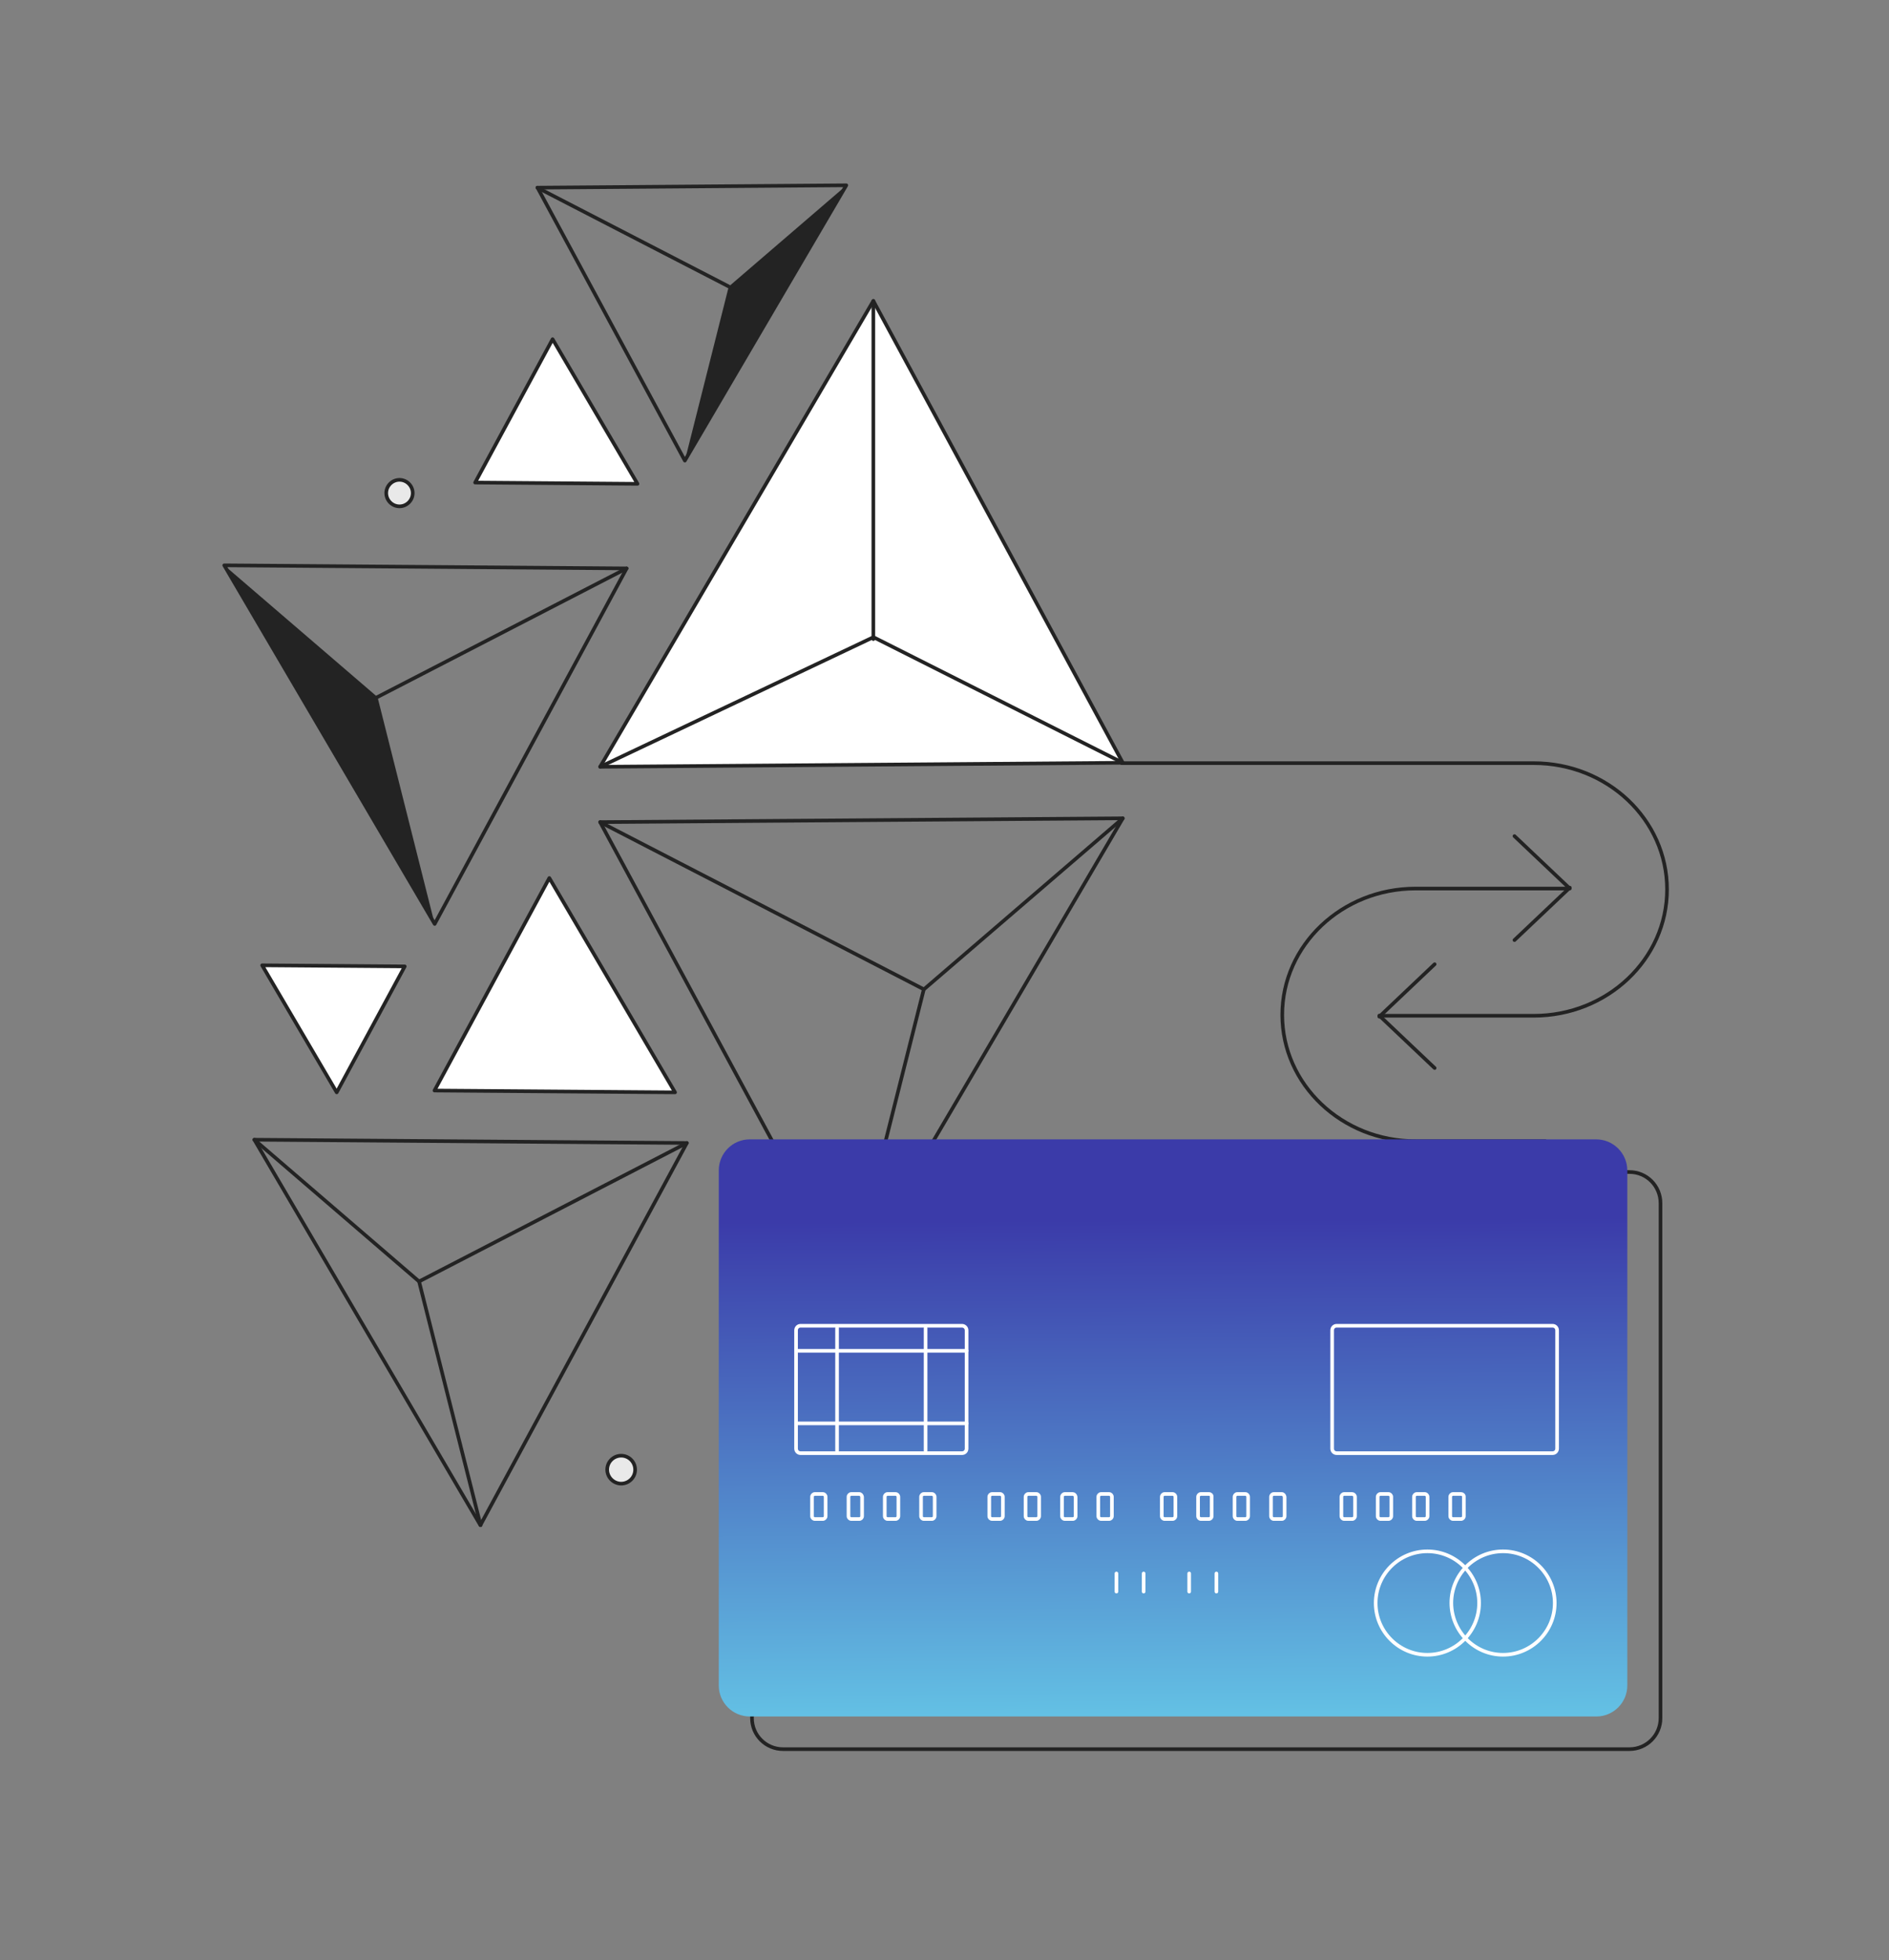 <svg width="618" height="641" viewBox="0 0 618 641" fill="none" xmlns="http://www.w3.org/2000/svg">
<rect x="0" y="0" width="618" height="641" fill="#808080" stroke="none"/>
<path d="M83.211 372.73L157.164 498.793L224.706 373.798L83.211 372.73Z" stroke="#232323" stroke-width="1.187" stroke-linecap="round" stroke-linejoin="round"/>
<path d="M83.211 372.73L137.103 419.084L157.223 498.793" stroke="#232323" stroke-width="1.187" stroke-linecap="round" stroke-linejoin="round"/>
<path d="M224.706 373.798L137.103 419.083" stroke="#232323" stroke-width="1.187" stroke-linecap="round" stroke-linejoin="round"/>
<path d="M73.359 184.881L142.207 302.16L205.001 185.89L73.359 184.881Z" stroke="#232323" stroke-width="1.187" stroke-linecap="round" stroke-linejoin="round"/>
<path d="M142.207 302.16L123.511 227.97L73.359 184.881L142.207 302.16Z" fill="#232323"/>
<path d="M205.001 185.89L123.452 227.971" stroke="#232323" stroke-width="1.187" stroke-linecap="round" stroke-linejoin="round"/>
<path d="M276.876 60.598L224.053 150.635L175.86 61.37L276.876 60.598Z" stroke="#232323" stroke-width="1.187" stroke-linecap="round" stroke-linejoin="round"/>
<path d="M224.053 150.635L238.416 93.717L276.876 60.658L224.053 150.635Z" fill="#232323"/>
<path d="M175.8 61.37L238.357 93.657" stroke="#232323" stroke-width="1.187" stroke-linecap="round" stroke-linejoin="round"/>
<path d="M220.848 357.239L179.717 287.145L142.148 356.646L220.848 357.239Z" fill="white" stroke="#232323" stroke-width="1.187" stroke-linecap="round" stroke-linejoin="round"/>
<path d="M208.562 158.232L180.786 110.928L155.442 157.816L208.562 158.232Z" fill="white" stroke="#232323" stroke-width="1.187" stroke-linecap="round" stroke-linejoin="round"/>
<path d="M85.763 315.692L110.157 357.239L132.414 316.048L85.763 315.692Z" fill="white" stroke="#232323" stroke-width="1.187" stroke-linecap="round" stroke-linejoin="round"/>
<path d="M367.329 267.617L277.885 419.914L196.336 268.864L367.329 267.617Z" stroke="#232323" stroke-width="1.187" stroke-linecap="round" stroke-linejoin="round"/>
<path d="M367.329 267.617L302.22 323.586L277.945 419.914" stroke="#232323" stroke-width="1.187" stroke-linecap="round" stroke-linejoin="round"/>
<path d="M196.336 268.864L302.22 323.527" stroke="#232323" stroke-width="1.187" stroke-linecap="round" stroke-linejoin="round"/>
<path d="M203.221 485.201C205.714 485.201 207.791 483.183 207.791 480.631C207.791 478.138 205.773 476.061 203.221 476.061C200.728 476.061 198.651 478.079 198.651 480.631C198.651 483.124 200.728 485.201 203.221 485.201Z" fill="#E9E9E9" stroke="#232323" stroke-width="1.187" stroke-linecap="round" stroke-linejoin="round"/>
<path d="M130.693 165.592C133.067 165.592 135.025 163.633 135.025 161.259C135.025 158.885 133.067 156.926 130.693 156.926C128.319 156.926 126.36 158.885 126.36 161.259C126.36 163.633 128.319 165.592 130.693 165.592Z" fill="#E9E9E9" stroke="#232323" stroke-width="1.187" stroke-linecap="round" stroke-linejoin="round"/>
<path d="M196.336 250.761L285.72 98.405L367.329 249.456L196.336 250.761Z" fill="white" stroke="#232323" stroke-width="1.187" stroke-linecap="round" stroke-linejoin="round"/>
<path d="M196.336 250.762L285.5 208.5" stroke="#232323" stroke-width="1.187" stroke-linecap="round" stroke-linejoin="round"/>
<path d="M286 208.5L367.328 249.456" stroke="#232323" stroke-width="1.187" stroke-linecap="round" stroke-linejoin="round"/>
<path d="M285.72 209V98.405" stroke="#232323" stroke-width="1.187" stroke-linecap="round" stroke-linejoin="round"/>
<path d="M505.559 373.205H463.123C439.026 373.205 419.499 354.687 419.499 331.896C419.499 309.105 439.026 290.587 463.123 290.587H513.275" stroke="#232323" stroke-width="1.187" stroke-linecap="round" stroke-linejoin="round"/>
<path d="M495.469 307.443L513.572 290.29" stroke="#232323" stroke-width="1.187" stroke-linecap="round" stroke-linejoin="round"/>
<path d="M495.469 273.434L513.572 290.587" stroke="#232323" stroke-width="1.187" stroke-linecap="round" stroke-linejoin="round"/>
<path d="M366.913 249.575H501.761C525.857 249.575 545.384 268.033 545.384 290.884C545.384 313.675 525.857 332.192 501.761 332.192H451.608" stroke="#232323" stroke-width="1.187" stroke-linecap="round" stroke-linejoin="round"/>
<path d="M469.354 315.336L451.252 332.489" stroke="#232323" stroke-width="1.187" stroke-linecap="round" stroke-linejoin="round"/>
<path d="M469.354 349.286L451.252 332.133" stroke="#232323" stroke-width="1.187" stroke-linecap="round" stroke-linejoin="round"/>
<path d="M533.098 383.294H256.163C250.524 383.294 246.013 387.865 246.013 393.444V561.884C246.013 567.523 250.584 572.033 256.163 572.033H533.098C538.737 572.033 543.248 567.463 543.248 561.884V393.503C543.248 387.865 538.737 383.294 533.098 383.294Z" stroke="#232323" stroke-width="1.187" stroke-linecap="round" stroke-linejoin="round"/>
<path d="M522.178 372.611H245.301C239.663 372.611 235.152 377.181 235.152 382.76V551.201C235.152 556.839 239.722 561.35 245.301 561.35H522.237C527.875 561.35 532.386 556.78 532.386 551.201V382.819C532.386 377.181 527.816 372.611 522.178 372.611Z" fill="url(#paint0_linear_77_1693)"/>
<path d="M314.743 433.566H261.92C261.089 433.566 260.436 434.219 260.436 435.05V473.747C260.436 474.578 261.089 475.231 261.92 475.231H314.743C315.574 475.231 316.227 474.578 316.227 473.747V435.05C316.227 434.219 315.514 433.566 314.743 433.566Z" stroke="white" stroke-width="1.187" stroke-linecap="round" stroke-linejoin="round"/>
<path d="M507.933 433.566H437.304C436.474 433.566 435.821 434.219 435.821 435.05V473.747C435.821 474.578 436.474 475.231 437.304 475.231H507.933C508.764 475.231 509.417 474.578 509.417 473.747V435.05C509.417 434.219 508.764 433.566 507.933 433.566Z" stroke="white" stroke-width="1.187" stroke-linecap="round" stroke-linejoin="round"/>
<path d="M261.208 441.756H316.227" stroke="white" stroke-width="1.187" stroke-linecap="round" stroke-linejoin="round"/>
<path d="M261.208 465.497H316.227" stroke="white" stroke-width="1.187" stroke-linecap="round" stroke-linejoin="round"/>
<path d="M273.849 434.337V474.459" stroke="white" stroke-width="1.187" stroke-linecap="round" stroke-linejoin="round"/>
<path d="M302.813 434.337V474.459" stroke="white" stroke-width="1.187" stroke-linecap="round" stroke-linejoin="round"/>
<path d="M466.98 541.17C476.299 541.17 483.896 533.573 483.896 524.255C483.896 514.937 476.299 507.34 466.98 507.34C457.662 507.34 450.065 514.937 450.065 524.255C450.065 533.573 457.662 541.17 466.98 541.17Z" stroke="white" stroke-width="1.187" stroke-linecap="round" stroke-linejoin="round"/>
<path d="M491.73 541.17C501.048 541.17 508.645 533.573 508.645 524.255C508.645 514.937 501.048 507.34 491.73 507.34C482.412 507.34 474.815 514.937 474.815 524.255C474.874 533.573 482.412 541.17 491.73 541.17Z" stroke="white" stroke-width="1.187" stroke-linecap="round" stroke-linejoin="round"/>
<path d="M269.161 488.585H266.609C266.074 488.585 265.659 489 265.659 489.535V495.826C265.659 496.36 266.074 496.776 266.609 496.776H269.161C269.695 496.776 270.11 496.36 270.11 495.826V489.535C270.11 489 269.695 488.585 269.161 488.585Z" stroke="white" stroke-width="1.187" stroke-linecap="round" stroke-linejoin="round"/>
<path d="M281.09 488.585H278.538C278.004 488.585 277.589 489 277.589 489.535V495.826C277.589 496.36 278.004 496.776 278.538 496.776H281.09C281.625 496.776 282.04 496.36 282.04 495.826V489.535C281.981 489 281.565 488.585 281.09 488.585Z" stroke="white" stroke-width="1.187" stroke-linecap="round" stroke-linejoin="round"/>
<path d="M292.961 488.585H290.409C289.874 488.585 289.459 489 289.459 489.535V495.826C289.459 496.36 289.874 496.776 290.409 496.776H292.961C293.495 496.776 293.91 496.36 293.91 495.826V489.535C293.91 489 293.495 488.585 292.961 488.585Z" stroke="white" stroke-width="1.187" stroke-linecap="round" stroke-linejoin="round"/>
<path d="M304.831 488.585H302.279C301.745 488.585 301.329 489 301.329 489.535V495.826C301.329 496.36 301.745 496.776 302.279 496.776H304.831C305.365 496.776 305.781 496.36 305.781 495.826V489.535C305.781 489 305.365 488.585 304.831 488.585Z" stroke="white" stroke-width="1.187" stroke-linecap="round" stroke-linejoin="round"/>
<path d="M327.147 488.585H324.595C324.061 488.585 323.646 489 323.646 489.535V495.826C323.646 496.36 324.061 496.776 324.595 496.776H327.147C327.682 496.776 328.097 496.36 328.097 495.826V489.535C328.097 489 327.682 488.585 327.147 488.585Z" stroke="white" stroke-width="1.187" stroke-linecap="round" stroke-linejoin="round"/>
<path d="M339.018 488.585H336.466C335.932 488.585 335.516 489 335.516 489.535V495.826C335.516 496.36 335.932 496.776 336.466 496.776H339.018C339.552 496.776 339.967 496.36 339.967 495.826V489.535C339.967 489 339.552 488.585 339.018 488.585Z" stroke="white" stroke-width="1.187" stroke-linecap="round" stroke-linejoin="round"/>
<path d="M350.948 488.585H348.395C347.861 488.585 347.446 489 347.446 489.535V495.826C347.446 496.36 347.861 496.776 348.395 496.776H350.948C351.482 496.776 351.897 496.36 351.897 495.826V489.535C351.838 489 351.422 488.585 350.948 488.585Z" stroke="white" stroke-width="1.187" stroke-linecap="round" stroke-linejoin="round"/>
<path d="M362.818 488.585H360.266C359.732 488.585 359.316 489 359.316 489.535V495.826C359.316 496.36 359.732 496.776 360.266 496.776H362.818C363.352 496.776 363.768 496.36 363.768 495.826V489.535C363.768 489 363.352 488.585 362.818 488.585Z" stroke="white" stroke-width="1.187" stroke-linecap="round" stroke-linejoin="round"/>
<path d="M383.591 488.585H381.039C380.505 488.585 380.089 489 380.089 489.535V495.826C380.089 496.36 380.505 496.776 381.039 496.776H383.591C384.125 496.776 384.541 496.36 384.541 495.826V489.535C384.541 489 384.125 488.585 383.591 488.585Z" stroke="white" stroke-width="1.187" stroke-linecap="round" stroke-linejoin="round"/>
<path d="M395.521 488.585H392.909C392.375 488.585 391.96 489 391.96 489.535V495.826C391.96 496.36 392.375 496.776 392.909 496.776H395.461C395.996 496.776 396.411 496.36 396.411 495.826V489.535C396.47 489 396.055 488.585 395.521 488.585Z" stroke="white" stroke-width="1.187" stroke-linecap="round" stroke-linejoin="round"/>
<path d="M407.391 488.585H404.839C404.305 488.585 403.889 489 403.889 489.535V495.826C403.889 496.36 404.305 496.776 404.839 496.776H407.391C407.925 496.776 408.341 496.36 408.341 495.826V489.535C408.341 489 407.925 488.585 407.391 488.585Z" stroke="white" stroke-width="1.187" stroke-linecap="round" stroke-linejoin="round"/>
<path d="M419.321 488.585H416.769C416.235 488.585 415.819 489 415.819 489.535V495.826C415.819 496.36 416.235 496.776 416.769 496.776H419.321C419.855 496.776 420.27 496.36 420.27 495.826V489.535C420.211 489 419.796 488.585 419.321 488.585Z" stroke="white" stroke-width="1.187" stroke-linecap="round" stroke-linejoin="round"/>
<path d="M442.349 488.585H439.797C439.263 488.585 438.848 489 438.848 489.535V495.826C438.848 496.36 439.263 496.776 439.797 496.776H442.349C442.884 496.776 443.299 496.36 443.299 495.826V489.535C443.299 489 442.824 488.585 442.349 488.585Z" stroke="white" stroke-width="1.187" stroke-linecap="round" stroke-linejoin="round"/>
<path d="M454.22 488.585H451.668C451.133 488.585 450.718 489 450.718 489.535V495.826C450.718 496.36 451.133 496.776 451.668 496.776H454.22C454.754 496.776 455.169 496.36 455.169 495.826V489.535C455.169 489 454.754 488.585 454.22 488.585Z" stroke="white" stroke-width="1.187" stroke-linecap="round" stroke-linejoin="round"/>
<path d="M466.09 488.585H463.538C463.004 488.585 462.588 489 462.588 489.535V495.826C462.588 496.36 463.004 496.776 463.538 496.776H466.09C466.624 496.776 467.04 496.36 467.04 495.826V489.535C467.04 489 466.624 488.585 466.09 488.585Z" stroke="white" stroke-width="1.187" stroke-linecap="round" stroke-linejoin="round"/>
<path d="M478.02 488.585H475.408C474.874 488.585 474.459 489 474.459 489.535V495.826C474.459 496.36 474.874 496.776 475.408 496.776H477.96C478.495 496.776 478.91 496.36 478.91 495.826V489.535C478.969 489 478.495 488.585 478.02 488.585Z" stroke="white" stroke-width="1.187" stroke-linecap="round" stroke-linejoin="round"/>
<path d="M365.251 514.581V520.516" stroke="white" stroke-width="1.187" stroke-linecap="round" stroke-linejoin="round"/>
<path d="M374.154 514.581V520.516" stroke="white" stroke-width="1.187" stroke-linecap="round" stroke-linejoin="round"/>
<path d="M389.051 514.581V520.516" stroke="white" stroke-width="1.187" stroke-linecap="round" stroke-linejoin="round"/>
<path d="M397.954 514.581V520.516" stroke="white" stroke-width="1.187" stroke-linecap="round" stroke-linejoin="round"/>
<defs>
<linearGradient id="paint0_linear_77_1693" x1="383.349" y1="398.898" x2="384.509" y2="604.303" gradientUnits="userSpaceOnUse">
<stop stop-color="#3B3BA9"/>
<stop offset="1" stop-color="#6EE4F4"/>
</linearGradient>
</defs>
</svg>
